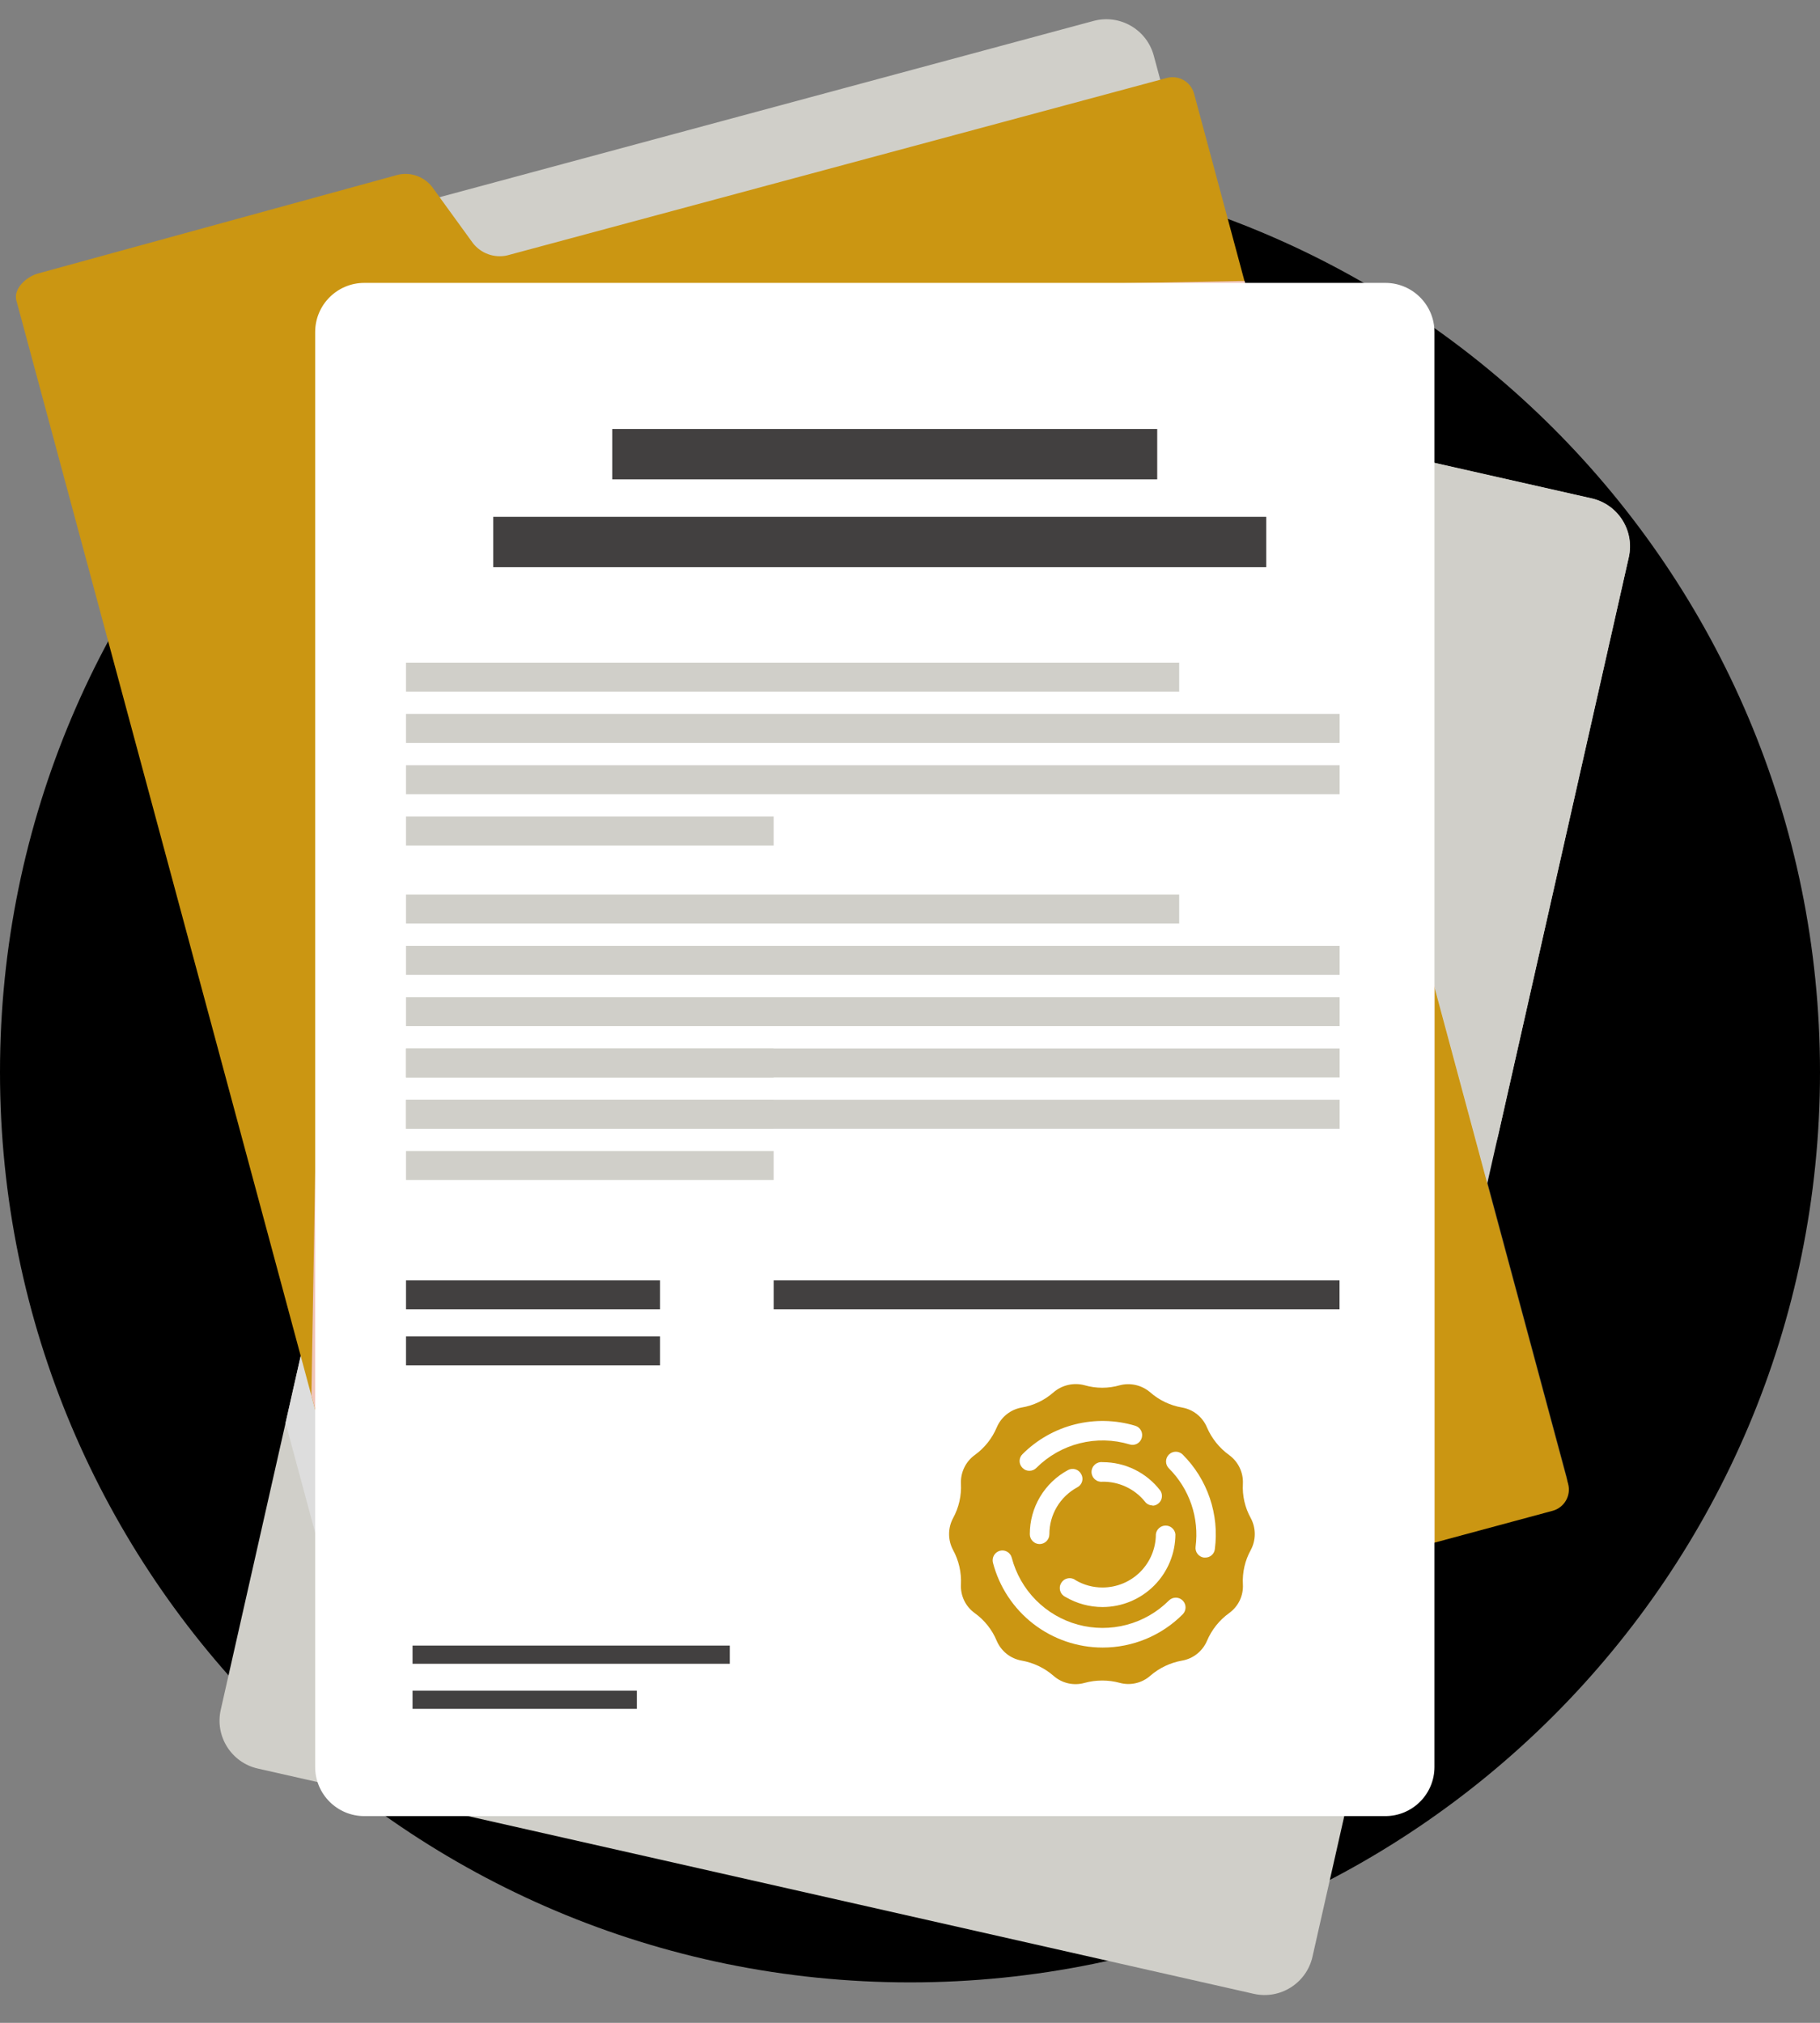 <svg width="90" height="100" viewBox="0 0 90 100" fill="none" xmlns="http://www.w3.org/2000/svg">
<rect x="0" y="0" width="90" height="100" fill="#808080" stroke="none"/>
<path d="M45 98C69.853 98 90 77.853 90 53C90 28.147 69.853 8 45 8C20.147 8 0 28.147 0 53C0 77.853 20.147 98 45 98Z" fill="black"/>
<path d="M26.559 15.336L10.916 84.524C10.62 85.833 11.441 87.135 12.75 87.43L61.997 98.565C63.306 98.861 64.607 98.04 64.903 96.731L80.546 27.542C80.842 26.233 80.021 24.932 78.712 24.636L29.465 13.501C28.156 13.206 26.855 14.027 26.559 15.336Z" fill="#D0CFC9"/>
<path d="M80.542 27.553C80.681 26.923 80.566 26.265 80.222 25.72C79.878 25.175 79.333 24.788 78.705 24.643L65.887 21.748C64.582 21.448 63.802 22.265 64.147 23.555L72.922 56.098C73.267 57.388 73.792 57.38 74.092 56.098L80.542 27.553Z" fill="#D0CFC9"/>
<path d="M20.422 89.45L20.977 89.3L19.14 88.88C19.255 89.108 19.446 89.289 19.679 89.393C19.913 89.497 20.175 89.517 20.422 89.45Z" fill="#424040"/>
<path d="M73.552 58.445L69.54 76.25L76.665 74.33C76.947 74.258 77.19 74.077 77.34 73.827C77.49 73.577 77.536 73.279 77.468 72.995L73.552 58.445Z" fill="#424040"/>
<path d="M63.517 21.207L27.09 12.957L14.122 70.34L19.065 88.692C19.085 88.757 19.11 88.819 19.14 88.88L20.977 89.3L69.54 76.25L73.552 58.483L63.517 21.207Z" fill="#DDDDDD"/>
<path d="M54.075 1.035L5.324 14.171C4.028 14.52 3.261 15.854 3.61 17.149L22.065 85.642C22.414 86.938 23.747 87.705 25.043 87.356L73.795 74.22C75.09 73.871 75.858 72.537 75.509 71.242L57.054 2.749C56.705 1.453 55.371 0.686 54.075 1.035Z" fill="#D0CFC9"/>
<path d="M25.073 12.628C24.764 12.696 24.443 12.675 24.146 12.569C23.849 12.463 23.588 12.275 23.392 12.028L21.367 9.238C21.173 8.989 20.912 8.801 20.614 8.695C20.317 8.589 19.996 8.569 19.688 8.638L1.882 13.52C1.305 13.678 0.652 14.27 0.81 14.855L20.707 88.693C20.786 88.969 20.971 89.202 21.221 89.343C21.471 89.483 21.766 89.519 22.043 89.443L76.793 74.683C77.068 74.604 77.302 74.42 77.442 74.17C77.583 73.92 77.619 73.624 77.543 73.348L59.04 4.603C58.958 4.329 58.773 4.098 58.524 3.958C58.275 3.818 57.981 3.78 57.705 3.853L25.073 12.628Z" fill="#CB9612"/>
<g style="mix-blend-mode:multiply">
<path d="M61.545 13.888L16.328 14.75L15.398 68.975L20.707 88.693C20.786 88.969 20.971 89.202 21.221 89.343C21.471 89.483 21.766 89.519 22.043 89.443L70.935 76.25V48.718L61.545 13.888Z" fill="#F0C5BA"/>
</g>
<path d="M68.505 13.985H18.015C16.673 13.985 15.585 15.073 15.585 16.415V87.35C15.585 88.692 16.673 89.78 18.015 89.78H68.505C69.847 89.78 70.935 88.692 70.935 87.35V16.415C70.935 15.073 69.847 13.985 68.505 13.985Z" fill="white"/>
<path d="M62.617 25.55H24.39V28.04H62.617V25.55Z" fill="#424040"/>
<path d="M57.225 21.207H30.277V23.698H57.225V21.207Z" fill="#424040"/>
<path d="M58.312 32.758H20.077V34.19H58.312V32.758Z" fill="#D0CFC9"/>
<path d="M66.247 35.292H20.077V36.725H66.247V35.292Z" fill="#D0CFC9"/>
<path d="M66.247 37.828H20.077V39.26H66.247V37.828Z" fill="#D0CFC9"/>
<path d="M38.257 40.363H20.077V41.795H38.257V40.363Z" fill="#D0CFC9"/>
<path d="M58.312 44.225H20.077V45.658H58.312V44.225Z" fill="#D0CFC9"/>
<path d="M66.247 46.76H20.077V48.193H66.247V46.76Z" fill="#D0CFC9"/>
<path d="M66.247 49.295H20.077V50.727H66.247V49.295Z" fill="#D0CFC9"/>
<path d="M38.257 51.83H20.077V53.263H38.257V51.83Z" fill="#D0CFC9"/>
<path d="M66.247 51.83H20.077V53.263H66.247V51.83Z" fill="#D0CFC9"/>
<path d="M38.257 54.365H20.077V55.798H38.257V54.365Z" fill="#D0CFC9"/>
<path d="M66.247 54.365H20.077V55.798H66.247V54.365Z" fill="#D0CFC9"/>
<path d="M38.257 56.9H20.077V58.332H38.257V56.9Z" fill="#D0CFC9"/>
<path d="M32.64 63.297H20.077V64.73H32.64V63.297Z" fill="#424040"/>
<path d="M36.09 81.35H20.4V82.25H36.09V81.35Z" fill="#424040"/>
<path d="M31.493 83.578H20.4V84.478H31.493V83.578Z" fill="#424040"/>
<path d="M53.632 68.48C54.203 68.645 54.809 68.645 55.38 68.48C55.639 68.413 55.912 68.411 56.173 68.472C56.434 68.534 56.676 68.657 56.88 68.832C57.325 69.223 57.871 69.482 58.455 69.582C58.726 69.629 58.981 69.744 59.196 69.916C59.411 70.088 59.579 70.311 59.685 70.565C59.92 71.11 60.298 71.582 60.78 71.93C61.002 72.091 61.181 72.305 61.3 72.553C61.419 72.8 61.475 73.073 61.462 73.347C61.428 73.941 61.563 74.531 61.852 75.05C61.981 75.292 62.049 75.563 62.049 75.838C62.049 76.112 61.981 76.383 61.852 76.625C61.564 77.144 61.429 77.735 61.462 78.328C61.477 78.602 61.422 78.876 61.303 79.124C61.183 79.371 61.003 79.585 60.78 79.745C60.296 80.094 59.918 80.569 59.685 81.118C59.577 81.37 59.408 81.591 59.194 81.761C58.979 81.932 58.725 82.046 58.455 82.093C57.872 82.196 57.327 82.455 56.88 82.843C56.678 83.021 56.436 83.146 56.174 83.207C55.912 83.269 55.639 83.265 55.38 83.195C54.808 83.038 54.204 83.038 53.632 83.195C53.367 83.27 53.087 83.277 52.818 83.215C52.55 83.154 52.301 83.025 52.095 82.843C51.648 82.454 51.103 82.195 50.52 82.093C50.25 82.045 49.996 81.931 49.781 81.761C49.566 81.59 49.398 81.369 49.29 81.118C49.062 80.568 48.685 80.093 48.202 79.745C47.978 79.585 47.798 79.371 47.679 79.124C47.56 78.876 47.505 78.602 47.52 78.328C47.549 77.735 47.414 77.146 47.13 76.625C47 76.383 46.933 76.112 46.933 75.838C46.933 75.563 47 75.292 47.13 75.05C47.415 74.53 47.55 73.94 47.52 73.347C47.507 73.073 47.563 72.8 47.682 72.553C47.801 72.305 47.98 72.091 48.202 71.93C48.683 71.584 49.059 71.111 49.29 70.565C49.397 70.312 49.565 70.089 49.78 69.918C49.995 69.746 50.249 69.631 50.52 69.582C51.104 69.484 51.65 69.224 52.095 68.832C52.303 68.653 52.552 68.527 52.82 68.466C53.088 68.404 53.367 68.409 53.632 68.48Z" fill="#CB9612"/>
<path d="M54.525 79.445C53.882 79.445 53.251 79.274 52.695 78.95C52.633 78.922 52.577 78.881 52.531 78.83C52.485 78.778 52.451 78.718 52.43 78.652C52.409 78.587 52.403 78.518 52.41 78.449C52.418 78.381 52.441 78.315 52.476 78.256C52.511 78.197 52.558 78.146 52.614 78.106C52.67 78.067 52.734 78.04 52.802 78.027C52.87 78.014 52.939 78.015 53.006 78.031C53.073 78.046 53.136 78.076 53.19 78.118C53.594 78.357 54.056 78.481 54.525 78.478C55.224 78.478 55.893 78.2 56.387 77.707C56.88 77.213 57.158 76.543 57.158 75.845C57.173 75.727 57.23 75.619 57.319 75.54C57.408 75.461 57.523 75.418 57.642 75.418C57.761 75.418 57.875 75.461 57.964 75.54C58.053 75.619 58.111 75.727 58.125 75.845C58.123 76.799 57.743 77.714 57.069 78.388C56.394 79.063 55.48 79.443 54.525 79.445Z" fill="white"/>
<path d="M57 74.42C56.926 74.422 56.853 74.406 56.786 74.374C56.719 74.341 56.662 74.293 56.618 74.233C56.366 73.921 56.047 73.671 55.684 73.501C55.322 73.331 54.926 73.245 54.525 73.25C54.457 73.259 54.387 73.252 54.321 73.232C54.255 73.212 54.194 73.177 54.142 73.132C54.091 73.086 54.049 73.03 54.021 72.967C53.992 72.904 53.977 72.835 53.977 72.766C53.977 72.697 53.992 72.629 54.021 72.566C54.049 72.503 54.091 72.447 54.142 72.401C54.194 72.355 54.255 72.321 54.321 72.3C54.387 72.28 54.457 72.274 54.525 72.283C55.076 72.282 55.62 72.408 56.114 72.651C56.608 72.894 57.04 73.248 57.375 73.685C57.424 73.756 57.452 73.839 57.458 73.925C57.463 74.011 57.445 74.097 57.406 74.173C57.367 74.25 57.308 74.315 57.235 74.361C57.163 74.407 57.079 74.433 56.993 74.435L57 74.42Z" fill="white"/>
<path d="M51.405 76.332C51.277 76.33 51.155 76.278 51.065 76.187C50.975 76.096 50.925 75.973 50.925 75.845C50.923 75.195 51.098 74.556 51.431 73.997C51.764 73.439 52.242 72.981 52.815 72.672C52.871 72.642 52.932 72.624 52.996 72.618C53.059 72.612 53.123 72.618 53.183 72.637C53.244 72.656 53.3 72.687 53.349 72.728C53.398 72.768 53.438 72.819 53.467 72.875C53.499 72.93 53.518 72.991 53.526 73.055C53.533 73.118 53.527 73.182 53.509 73.243C53.49 73.304 53.46 73.36 53.419 73.409C53.379 73.458 53.329 73.498 53.272 73.527C52.854 73.753 52.505 74.087 52.262 74.495C52.019 74.903 51.891 75.37 51.892 75.845C51.892 75.974 51.841 76.098 51.749 76.19C51.658 76.281 51.534 76.332 51.405 76.332Z" fill="white"/>
<path d="M54.525 81.448C53.285 81.447 52.08 81.034 51.099 80.276C50.118 79.517 49.416 78.455 49.102 77.255C49.07 77.131 49.089 76.999 49.153 76.888C49.218 76.777 49.324 76.696 49.447 76.663C49.508 76.647 49.572 76.643 49.635 76.652C49.697 76.661 49.757 76.682 49.811 76.714C49.866 76.746 49.913 76.788 49.951 76.839C49.989 76.889 50.017 76.947 50.032 77.008C50.239 77.798 50.65 78.52 51.225 79.101C51.799 79.681 52.517 80.1 53.305 80.315C54.093 80.529 54.924 80.532 55.714 80.323C56.504 80.114 57.224 79.7 57.802 79.123C57.893 79.032 58.016 78.981 58.144 78.981C58.272 78.981 58.394 79.032 58.485 79.123C58.575 79.213 58.626 79.336 58.626 79.464C58.626 79.592 58.575 79.715 58.485 79.805C57.966 80.327 57.349 80.74 56.669 81.022C55.989 81.304 55.261 81.449 54.525 81.448Z" fill="white"/>
<path d="M59.602 77H59.535C59.472 76.992 59.412 76.971 59.358 76.939C59.303 76.908 59.255 76.866 59.217 76.816C59.178 76.765 59.15 76.708 59.134 76.647C59.118 76.586 59.114 76.522 59.123 76.46C59.214 75.757 59.143 75.042 58.914 74.371C58.685 73.7 58.305 73.091 57.803 72.59C57.712 72.499 57.661 72.377 57.661 72.249C57.661 72.121 57.712 71.998 57.803 71.907C57.893 71.817 58.016 71.766 58.144 71.766C58.272 71.766 58.395 71.817 58.485 71.907C59.091 72.512 59.55 73.248 59.825 74.058C60.101 74.868 60.187 75.731 60.075 76.58C60.062 76.696 60.007 76.803 59.919 76.881C59.832 76.958 59.719 77.001 59.602 77Z" fill="white"/>
<path d="M50.902 72.71C50.839 72.711 50.777 72.699 50.718 72.674C50.66 72.65 50.608 72.613 50.565 72.568C50.519 72.523 50.482 72.471 50.457 72.412C50.432 72.353 50.419 72.29 50.419 72.226C50.419 72.163 50.432 72.1 50.457 72.041C50.482 71.982 50.519 71.929 50.565 71.885C51.28 71.17 52.176 70.662 53.157 70.415C54.139 70.168 55.168 70.192 56.137 70.483C56.198 70.501 56.254 70.531 56.303 70.57C56.353 70.611 56.393 70.66 56.423 70.716C56.453 70.771 56.472 70.832 56.478 70.895C56.484 70.958 56.478 71.022 56.46 71.083C56.443 71.144 56.413 71.201 56.373 71.251C56.334 71.3 56.284 71.341 56.228 71.372C56.172 71.402 56.111 71.42 56.047 71.426C55.984 71.432 55.92 71.425 55.86 71.405C55.057 71.164 54.205 71.145 53.393 71.35C52.581 71.554 51.839 71.975 51.247 72.568C51.202 72.614 51.149 72.65 51.089 72.674C51.03 72.699 50.966 72.711 50.902 72.71Z" fill="white"/>
<path d="M32.64 66.065H20.077V67.497H32.64V66.065Z" fill="#424040"/>
<path d="M66.24 63.297H38.258V64.73H66.24V63.297Z" fill="#424040"/>
</svg>

